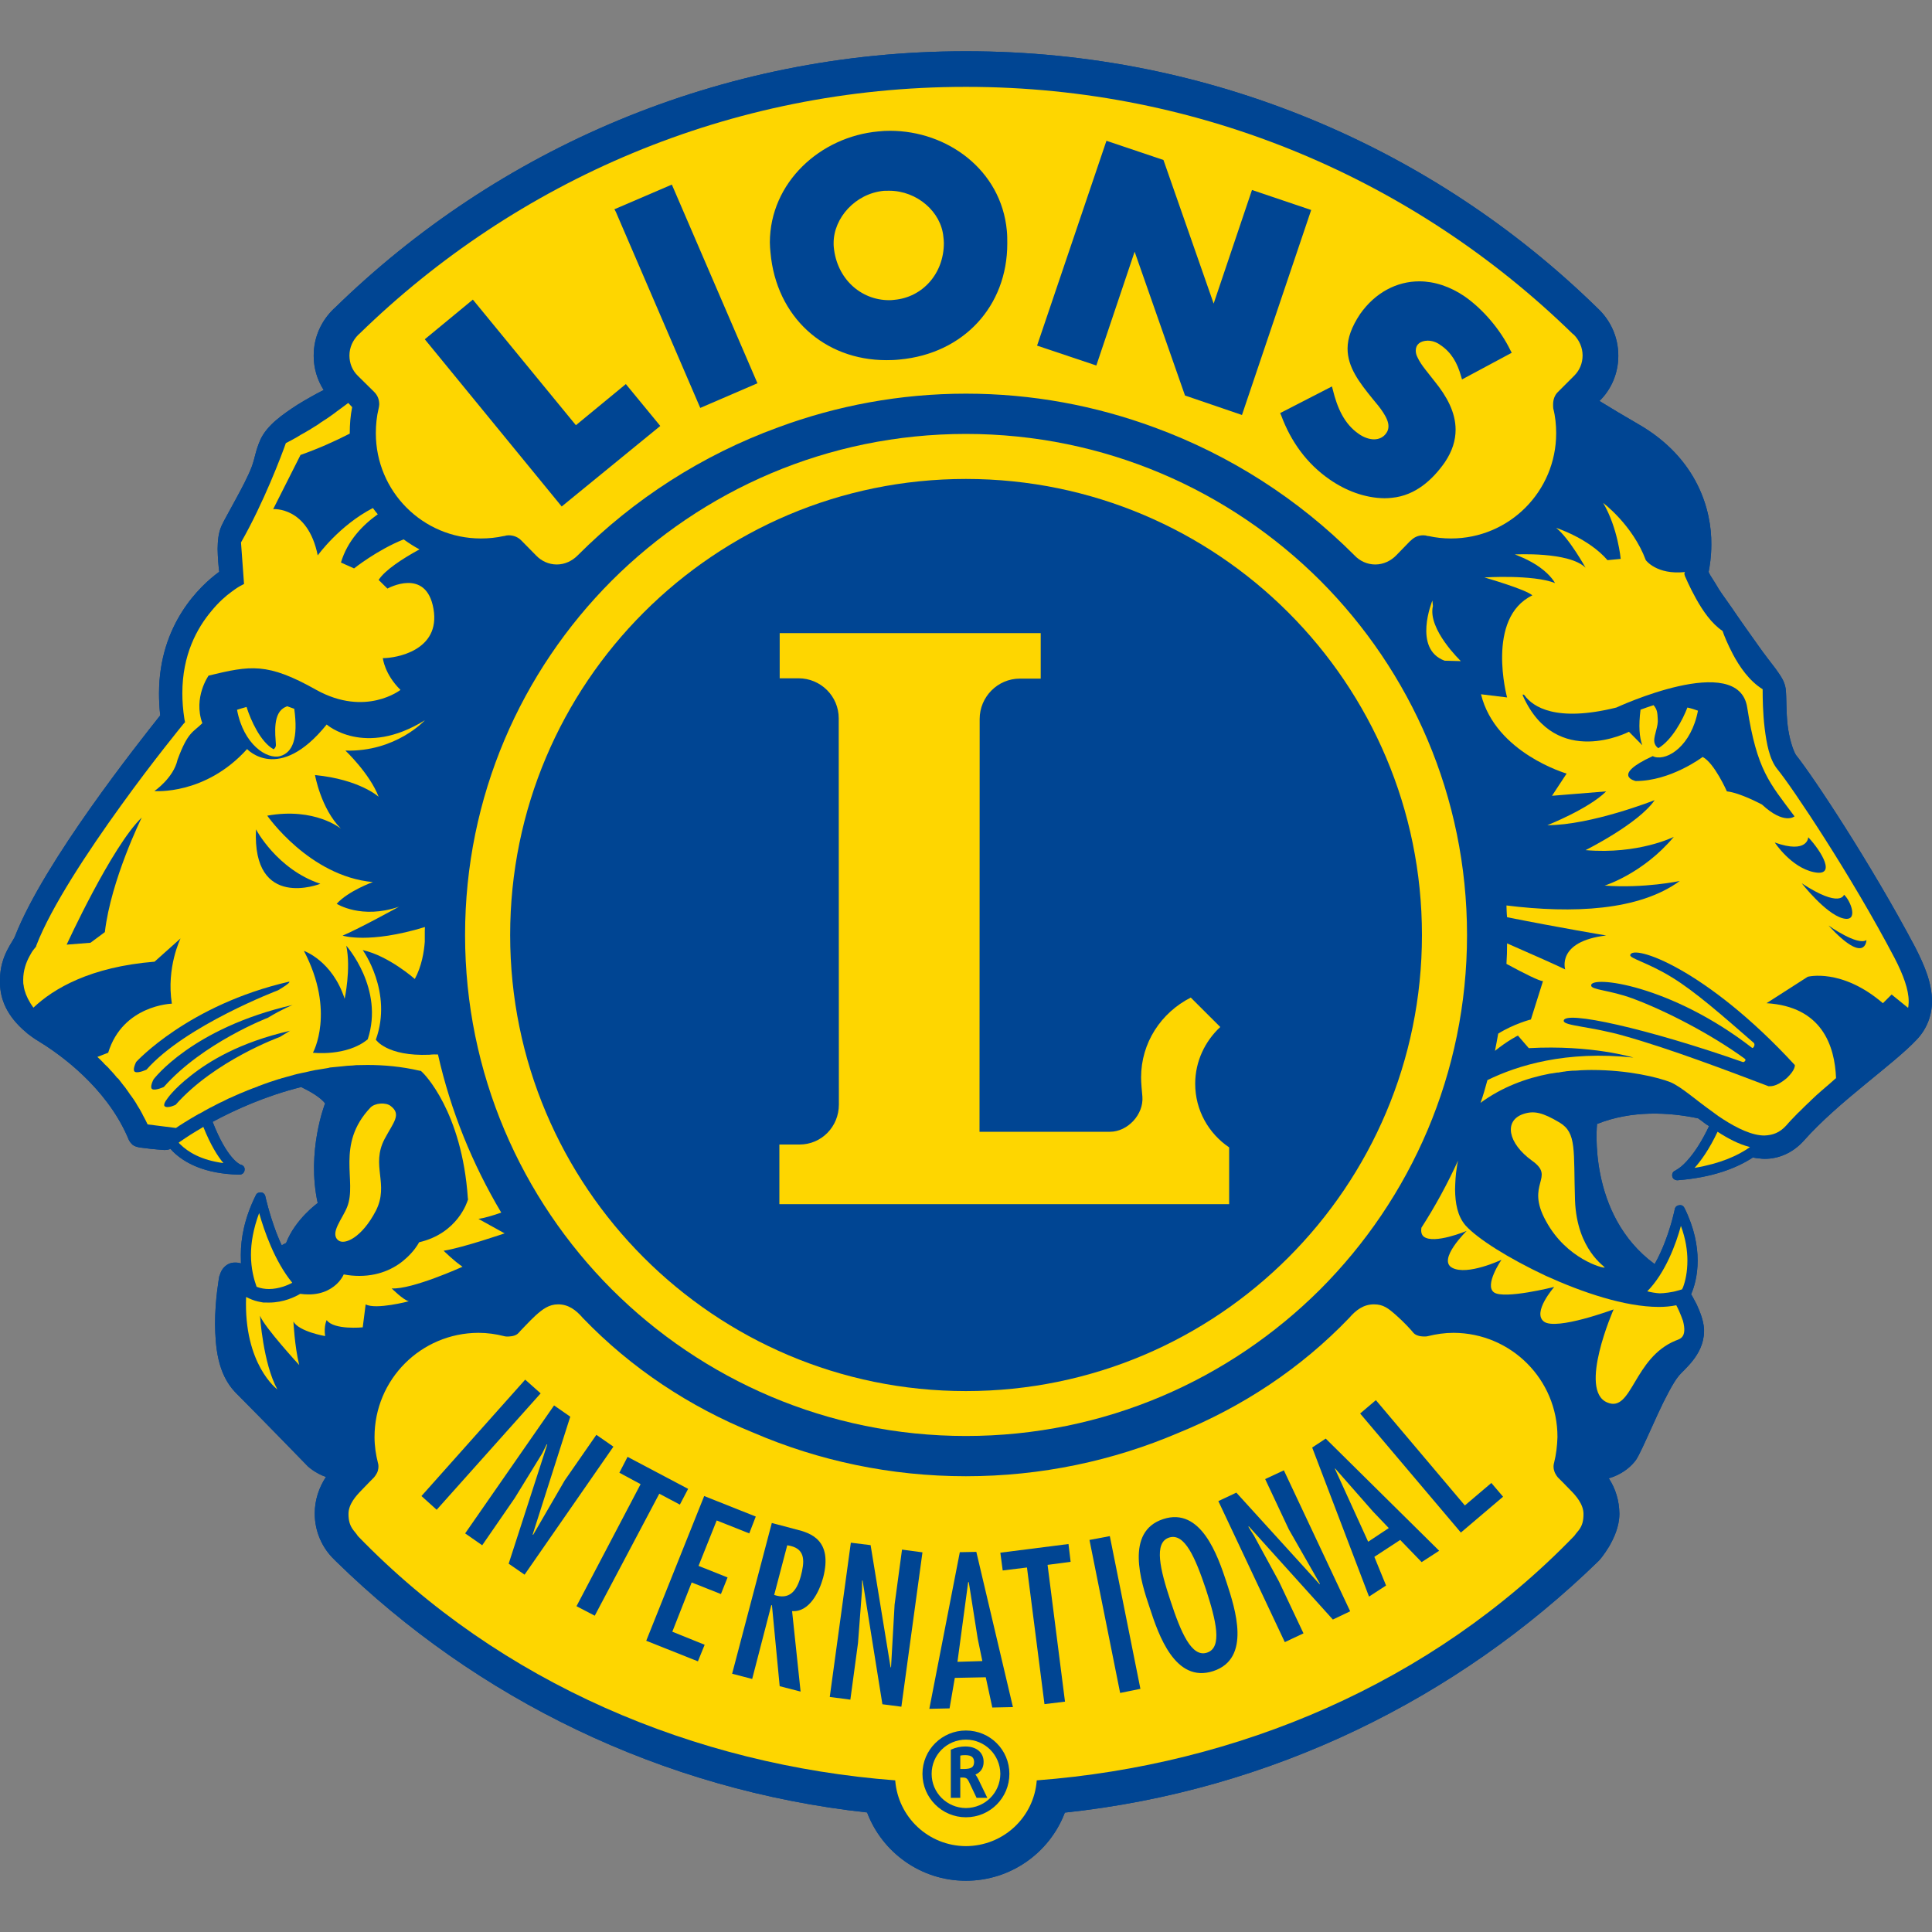 <?xml version="1.0" encoding="utf-8"?>
<!-- Generator: Adobe Illustrator 19.0.0, SVG Export Plug-In . SVG Version: 6.00 Build 0)  -->
<svg version="1.1" id="图层_1" xmlns="http://www.w3.org/2000/svg" xmlns:xlink="http://www.w3.org/1999/xlink" x="0px" y="0px"
	 width="500px" height="500px" viewBox="0 0 500 500" enable-background="new 0 0 500 500" xml:space="preserve">
<rect x="0" y="0" width="500" height="500" fill="#808080" stroke="none"/>
<g>
	<path id="XMLID_62_" fill="#FFFFFF" d="M498.715,259.03c0-4-1.515-7.939-3.67-12.235l-0.498-1.148l-0.077,0.072l0.077-0.072
		l-0.624-1.089c-11.251-21.18-25.947-43.215-30.163-48.429v-0.083l-0.081-0.038c-0.876-1.555-1.874-4.636-2.249-8.052
		c-0.421-3.722-0.324-7.448-0.541-9.444c-0.204-1.742-1.079-2.921-2.378-4.759c-1.285-1.705-2.805-3.66-4.496-5.949
		c-2.374-3.308-4.916-6.91-6.873-9.757c-0.999-1.443-1.914-2.75-2.579-3.716c-0.634-1.039-1.031-1.485-1.174-1.793
		c-0.918-1.641-1.743-2.754-2.204-3.643c-0.038-0.107-0.038-0.23-0.113-0.349l-0.179-0.371l0.079-0.365
		c0.297-1.441,0.673-3.807,0.673-6.784c0-0.083,0-0.091,0-0.2c0-0.024,0-0.119,0-0.21c0-8.241-3.289-21.246-18.413-29.836
		c-3.671-2.105-6.995-4.1-9.909-5.941l-1.376-0.858l1.115-1.109c2.835-2.728,4.539-6.663,4.539-10.668c0-0.047,0,0,0-0.175v-0.033
		c0-4.308-1.824-8.296-4.7-11.046l-0.578-0.523c-41.704-40.685-99.018-65.945-162.187-65.945h0.043c-0.057,0-0.057,0-0.203,0l0,0
		c0,0-0.082,0-0.121,0c-63.159,0-120.51,25.259-162.417,66.176l-0.164,0.129c-3.051,2.903-4.848,6.861-4.848,11.19v0.053v0.261
		c0.017,2.865,0.907,5.597,2.394,7.985l0.74,1.15l-1.239,0.639c-1.859,0.909-4.256,2.206-6.63,3.702
		c-3.935,2.514-7.646,5.186-9.208,8.492c-1.241,2.893-1.162,4.246-2.203,6.983c-0.933,2.456-2.675,5.793-4.189,8.678
		c-1.665,2.959-3.102,5.46-3.637,6.683c-0.719,1.605-0.881,3.461-0.881,5.442c0,2.159,0.243,4.326,0.442,5.767l0.143,0.728
		l-0.667,0.439c-4.77,3.465-15.037,13.03-15.079,30.402c0,1.824,0.062,3.663,0.324,5.612l0.066,0.53l-0.328,0.432
		c-5.608,6.99-29.883,37.674-37.331,56.64c-0.438,1.135-1.341,2.152-2.258,3.965c-0.877,1.755-1.634,4.031-1.675,6.974v0.194
		c0,0.039,0,0.185,0,0.306c0.041,3.622,1.195,7.351,5.371,11.272l1.415,1.308l0.284,0.195c0.24,0.157,0.353,0.253,0.721,0.5
		c0.355,0.268,0.955,0.691,1.911,1.257c5.555,3.459,17.379,11.917,23.134,24.966l0.018,0.05v0.021
		c0.065,0.103,0.101,0.301,0.179,0.465c0.304,0.565,0.283,0.636,0.877,1.225c0.466,0.343,0.208,0.199,0.603,0.325
		c0.524,0.115,0.899,0.148,1.699,0.263c1.879,0.242,4.572,0.427,5.173,0.485h0.358c0.284-0.037,0.481-0.126,0.743-0.198l0.778-0.338
		l0.601,0.699c0.193,0.193,0.354,0.413,0.578,0.571c2.676,2.709,7.611,5.439,16.278,5.651h0.102c0.017,0,0.061-0.016,0.061-0.052
		v-0.018c0,0-0.044-0.069-0.061-0.069l-1.418-0.752c-1.539-1.231-4.06-4.072-6.795-11.054l-0.395-1.031l0.998-0.493
		c5.613-3.037,13.782-6.828,23.271-9.184l0.379-0.052l0.458,0.194c2.617,1.26,5.078,2.697,6.574,4.511l0.458,0.577l-0.275,0.667
		c0,0-0.641,1.7-1.344,4.607c-0.697,2.928-1.379,6.988-1.379,11.581c0,2.812,0.269,5.835,0.922,8.924l0.2,0.756l-0.702,0.49
		c0,0-0.276,0.26-0.878,0.684c-0.54,0.487-1.317,1.171-2.178,2.032c-1.697,1.717-3.691,4.203-4.776,7.033l-0.119,0.382l-0.461,0.253
		c-0.315,0.211-0.714,0.425-1.072,0.664l-1.161,0.663l-0.562-1.294c-0.54-1.076-0.977-2.122-1.374-3.229
		c-1.622-4.178-2.52-7.803-2.797-9.144v-0.047l-0.162-0.501c0,0,0-0.017-0.038-0.017c0,0-0.083,0-0.123,0
		c-2.834,5.774-3.711,10.816-3.711,14.89v0.021c0,0.749,0.019,1.471,0.08,2.132l0.176,2.053l-1.897-0.785
		c-0.256-0.098-0.585-0.136-0.94-0.136H60.95c-0.173,0-0.375,0.017-0.591,0.038c-0.947,0.167-1.664,0.931-1.935,1.472
		c-0.347,0.588-0.407,0.896-0.466,1.039v0.064v0.025c0,0.048,0,0.06,0,0.06c0,0.05,0,0.091-0.037,0.176
		c0,0.211-0.022,0.432-0.103,0.757c-0.142,0.604-0.243,1.543-0.381,2.594c-0.282,2.196-0.496,5.193-0.496,8.408
		c0.033,5.773,0.592,12.367,4.892,16.825c6.492,6.508,17.861,18.263,18.613,19.039l0.123,0.092c0.162,0.162,1.662,1.538,4.219,2.51
		l1.492,0.537l-0.916,1.349c-1.636,2.433-2.595,5.52-2.595,8.629c0,0.046,0,0,0,0h-0.059l0.059,0.142
		c0,4.27,1.779,8.281,4.612,10.984l0.559,0.543c35.952,35.156,83.6,58.727,136.612,64.56l0.762,0.039l0.277,0.715
		c3.693,9.89,13.225,16.902,24.389,16.902c11.163,0,20.696-7.012,24.406-16.81l0.304-0.75l0.72-0.057
		c53.262-5.697,101.125-29.337,137.376-64.762l0.118-0.079c0.04-0.056,1.241-1.407,2.416-3.462c1.244-2.088,2.5-4.79,2.5-7.696
		c0-0.094,0-0.094,0-0.126c-0.039-3.047-0.875-5.997-2.539-8.508l-0.879-1.378l1.62-0.508c2.957-0.873,4.995-2.449,6.053-3.858
		c0.407-0.463,0.579-0.862,0.959-1.541c1.197-2.244,2.996-6.461,4.909-10.595c1.902-4.151,3.96-8.233,5.335-9.832
		c1.699-2.112,6.345-5.435,6.455-10.911c0-0.226,0-0.432,0-0.566c-0.14-2.184-1.044-4.234-1.795-5.955
		c-0.421-0.858-0.802-1.569-1.124-2.095c-0.115-0.165-0.136-0.33-0.254-0.374l-0.285-0.535l0.242-0.628
		c0.715-1.694,1.613-4.534,1.613-8.251v-0.015c0-3.594-0.854-8.024-3.314-13.032c0-0.033-0.072-0.033-0.094-0.033c0,0,0,0,0,0.033
		c-0.039,0-0.039,0.04-0.039,0.04c0,0.064,0,0.102,0,0.134c-0.081,0.146-0.081,0.292-0.161,0.513
		c-0.084,0.444-0.247,1.107-0.498,1.845c-0.381,1.553-1.04,3.698-1.881,5.98c-0.744,1.991-1.739,4.071-2.8,6.031l-0.696,1.202
		l-1.122-0.823c-13.997-10.23-15.578-26.779-15.578-33.897c0-2.091,0.202-3.463,0.202-3.463l0.036-0.748l0.717-0.308
		c5.079-1.992,10.292-2.772,15.205-2.772c4.157,0,8.085,0.551,11.625,1.284l0.281,0.033l0.22,0.181
		c0.659,0.457,1.237,0.88,1.802,1.361c0.315,0.163,0.61,0.417,0.971,0.633l0.842,0.585l-0.46,0.928
		c-1.809,3.91-3.575,6.632-5.114,8.484c-1.22,1.489-2.3,2.407-3.036,2.941c-0.423,0.309-0.717,0.488-0.923,0.595
		c-0.075,0.054-0.175,0.083-0.217,0.1l-0.118,0.083c0,0,0,0.036,0,0.051h-0.119h0.119c0,0,0,0.031,0.118,0.031
		c8.925-0.743,14.879-3.089,18.878-5.72l0.459-0.292l0.498,0.126c0.54,0.165,1.038,0.233,1.624,0.233
		c0.373,0.021,0.708,0.021,1.074,0.021c0.061,0,0.061,0,0.137,0c3.28,0,6.572-1.303,9.113-4.202
		c9.167-10.301,23.37-19.885,29.323-26.23c2.051-2.263,3.254-4.962,3.509-7.794h-0.041L498.715,259.03L498.715,259.03z"/>
	<path id="XMLID_61_" fill="#004593" d="M500,259.105c-0.041-4.761-1.92-9.206-4.376-14.012h-0.039h0.039
		c-11.447-21.608-26.489-44.323-30.863-49.737c-0.757-1.294-1.72-4.268-2.118-7.599c-0.419-3.535-0.258-7.224-0.503-9.446
		c-0.294-2.099-1.373-3.47-2.631-5.263c-1.322-1.743-2.877-3.704-4.456-5.958c-2.376-3.336-4.916-6.904-6.871-9.803
		c-2.039-2.826-3.62-5.153-3.681-5.374c-0.97-1.659-1.895-2.955-2.151-3.519c0-0.122-0.079-0.227-0.163-0.343
		c0.284-1.488,0.701-3.957,0.701-7.023c0-0.091,0-0.163,0-0.2c0.084-8.562-3.414-22.237-19.034-31.141
		c-3.661-2.116-6.911-4.062-9.914-5.913c3.08-2.98,4.875-7.234,4.875-11.613c0-0.062,0-0.062,0-0.062v-0.099
		c0-4.668-1.958-8.938-5.077-11.964l-0.512-0.493c-41.928-40.948-99.558-66.277-163.088-66.277c-0.014,0-0.08,0-0.16,0
		c0,0-0.082,0-0.121,0c-63.522,0-121.157,25.328-163.256,66.467l-0.162,0.132c-3.293,3.141-5.25,7.41-5.25,12.114
		c0,0.02,0,0.02,0,0.053c0,0,0,0.065,0,0.098c0,3.161,0.917,6.199,2.58,8.8c-1.907,0.968-4.335,2.304-6.778,3.813
		c-3.876,2.527-7.846,5.273-9.586,9.019c-1.356,3.096-1.336,4.541-2.256,7.041c-0.899,2.387-2.619,5.631-4.2,8.528
		c-1.559,2.928-3.029,5.429-3.631,6.797c-0.821,1.855-0.959,3.892-0.995,5.917c0.036,2.256,0.231,4.518,0.413,5.937
		c-4.911,3.579-15.536,13.487-15.578,31.398c0,1.837,0.081,3.799,0.316,5.758c-5.588,7.067-29.91,37.647-37.553,57.072
		c-0.419,1.386-3.914,5.016-3.914,11.324v0.127c-0.121,4.011,1.164,8.337,5.733,12.606l1.497,1.309l0.343,0.243
		c0.137,0.073,0.699,0.624,2.672,1.818c5.494,3.359,17.101,11.763,22.692,24.43c0.045,0.083,0.105,0.303,0.241,0.58
		c0.183,0.392,0.344,0.877,1.137,1.628c0.661,0.447,0.798,0.392,1.005,0.488c0.646,0.211,1.177,0.264,1.914,0.336
		c2.161,0.316,5.354,0.527,5.354,0.527l0.459-0.037c0.38-0.013,0.758-0.117,1.061-0.278c0.218,0.265,0.459,0.475,0.642,0.701
		c2.971,2.927,8.23,5.808,17.173,5.981h0.102c0.661,0,1.24-0.533,1.266-1.183c0.146-0.705-0.388-1.31-1.064-1.415
		c-0.38-0.164-3.576-1.74-7.205-11.062c5.545-2.996,13.617-6.695,22.921-9.01c2.578,1.259,4.953,2.671,6.193,4.225
		c0,0-4.871,12.367-1.914,25.797c0,0-5.833,4.179-8.187,10.348c-0.408,0.164-0.764,0.378-1.125,0.588
		c-0.52-1.053-0.937-2.135-1.356-3.16c-1.956-5.181-2.877-9.482-2.877-9.482c-0.101-0.549-0.536-0.99-1.079-1.05
		c-0.581-0.055-1.16,0.179-1.381,0.707c-2.953,5.922-3.891,11.176-3.891,15.444c0,0.791,0.014,1.568,0.034,2.243
		c-0.4-0.141-0.899-0.23-1.419-0.23c-0.256,0-0.521,0-0.834,0.055c-1.457,0.246-2.378,1.332-2.797,2.1
		c-0.378,0.735-0.456,1.292-0.582,1.439v0.063c0,0.077-1.075,5.73-1.075,12.228c0.079,5.814,0.599,12.841,5.25,17.705
		c6.695,6.711,18.699,19.076,18.699,19.076l0.121,0.119c0.197,0.16,1.875,1.728,4.63,2.695c-1.797,2.718-2.896,5.974-2.896,9.386
		c0,0,0,0,0,0.142c0,4.589,1.939,8.907,5.096,11.899l0.499,0.5c36.158,35.369,84.079,59.07,137.346,64.906
		c3.916,10.322,13.886,17.667,25.572,17.667c11.662,0,21.695-7.3,25.611-17.633c53.499-5.705,101.579-29.503,138.135-65.131
		l0.098-0.099c0.118-0.079,1.32-1.502,2.618-3.636c1.255-2.198,2.619-5.077,2.661-8.346c0-0.094,0-0.126,0-0.174
		c-0.041-3.272-0.961-6.422-2.742-9.124c3.229-0.949,5.415-2.747,6.674-4.289c0.497-0.575,0.74-1.093,1.12-1.794
		c1.199-2.289,2.995-6.479,4.911-10.605c1.875-4.093,4.039-8.166,5.251-9.637c1.245-1.726,6.578-5.424,6.696-11.634
		c0-0.248,0-0.492,0-0.655c-0.162-2.423-1.117-4.623-1.918-6.411c-0.458-0.913-0.903-1.628-1.156-2.174
		c-0.124-0.191-0.242-0.286-0.268-0.45c0.766-1.762,1.685-4.757,1.685-8.715c0-3.767-0.841-8.414-3.416-13.614
		c-0.261-0.504-0.757-0.833-1.337-0.696c-0.621,0.045-1.04,0.436-1.161,0.984c0,0.049-0.759,3.837-2.501,8.395
		c-0.712,1.897-1.633,3.926-2.714,5.852c-17.498-12.835-14.902-36.269-14.902-36.269c9.032-3.585,18.578-3.043,26.151-1.458
		c0.635,0.442,1.259,0.913,1.834,1.357c0.338,0.214,0.624,0.465,1,0.663c-1.796,3.801-3.579,6.475-4.953,8.117
		c-1.178,1.446-2.174,2.336-2.879,2.807c-0.335,0.248-0.616,0.387-0.702,0.447c-0.132,0.088-0.176,0.088-0.176,0.131
		c-0.659,0.21-0.951,0.88-0.806,1.519c0.105,0.568,0.648,0.986,1.306,0.986c0,0,0.042,0,0.086,0
		c9.084-0.72,15.292-3.156,19.494-5.912c0.593,0.171,1.133,0.234,1.755,0.273c0.377,0.06,0.778,0.094,1.199,0.094
		c0.061,0,0.098,0,0.137,0c3.576,0,7.261-1.553,10.07-4.704c9.007-10.155,23.168-19.676,29.247-26.191
		c2.63-2.771,3.915-6.3,3.915-9.845V259.105L500,259.105z"/>
	<path id="XMLID_60_" fill="#FED600" d="M498.715,259.03c0-4-1.515-7.939-3.67-12.235l-0.498-1.148l-0.077,0.072l0.077-0.072
		l-0.624-1.089c-11.251-21.18-25.947-43.215-30.163-48.429v-0.083l-0.081-0.038c-0.876-1.555-1.874-4.636-2.249-8.052
		c-0.421-3.722-0.324-7.448-0.541-9.444c-0.204-1.742-1.079-2.921-2.378-4.759c-1.285-1.705-2.805-3.66-4.496-5.949
		c-2.374-3.308-4.916-6.91-6.873-9.757c-0.999-1.443-1.914-2.75-2.579-3.716c-0.634-1.039-1.031-1.485-1.174-1.793
		c-0.918-1.641-1.743-2.754-2.204-3.643c-0.038-0.107-0.038-0.23-0.113-0.349l-0.179-0.371l0.079-0.365
		c0.297-1.441,0.673-3.807,0.673-6.784c0-0.083,0-0.091,0-0.2c0-0.024,0-0.119,0-0.21c0-8.241-3.289-21.246-18.413-29.836
		c-3.671-2.105-6.995-4.1-9.909-5.941l-1.376-0.858l1.115-1.109c2.835-2.728,4.539-6.663,4.539-10.668c0-0.047,0,0,0-0.175v-0.033
		c0-4.308-1.824-8.296-4.7-11.046l-0.578-0.523c-41.704-40.685-99.018-65.945-162.187-65.945h0.043c-0.057,0-0.057,0-0.203,0l0,0
		c0,0-0.082,0-0.121,0c-63.159,0-120.51,25.259-162.417,66.176l-0.164,0.129c-3.051,2.903-4.848,6.861-4.848,11.19v0.053v0.261
		c0.017,2.865,0.907,5.597,2.394,7.985l0.74,1.15l-1.239,0.639c-1.859,0.909-4.256,2.206-6.63,3.702
		c-3.935,2.514-7.646,5.186-9.208,8.492c-1.241,2.893-1.162,4.246-2.203,6.983c-0.933,2.456-2.675,5.793-4.189,8.678
		c-1.665,2.959-3.102,5.46-3.637,6.683c-0.719,1.605-0.881,3.461-0.881,5.442c0,2.159,0.243,4.326,0.442,5.767l0.143,0.728
		l-0.667,0.439c-4.77,3.465-15.037,13.03-15.079,30.402c0,1.824,0.062,3.663,0.324,5.612l0.066,0.53l-0.328,0.432
		c-5.608,6.99-29.883,37.674-37.331,56.64c-0.438,1.135-1.341,2.152-2.258,3.965c-0.877,1.755-1.634,4.031-1.675,6.974v0.194
		c0,0.039,0,0.185,0,0.306c0.041,3.622,1.195,7.351,5.371,11.272l1.415,1.308l0.284,0.195c0.24,0.157,0.353,0.253,0.721,0.5
		c0.355,0.268,0.955,0.691,1.911,1.257c5.555,3.459,17.379,11.917,23.134,24.966l0.018,0.05v0.021
		c0.065,0.103,0.101,0.301,0.179,0.465c0.304,0.565,0.283,0.636,0.877,1.225c0.466,0.343,0.208,0.199,0.603,0.325
		c0.524,0.115,0.899,0.148,1.699,0.263c1.879,0.242,4.572,0.427,5.173,0.485h0.358c0.284-0.037,0.481-0.126,0.743-0.198l0.778-0.338
		l0.601,0.699c0.193,0.193,0.354,0.413,0.578,0.571c2.676,2.709,7.611,5.439,16.278,5.651h0.102c0.017,0,0.061-0.016,0.061-0.052
		v-0.018c0,0-0.044-0.069-0.061-0.069l-1.418-0.752c-1.539-1.231-4.06-4.072-6.795-11.054l-0.395-1.031l0.998-0.493
		c5.613-3.037,13.782-6.828,23.271-9.184l0.379-0.052l0.458,0.194c2.617,1.26,5.078,2.697,6.574,4.511l0.458,0.577l-0.275,0.667
		c0,0-0.641,1.7-1.344,4.607c-0.697,2.928-1.379,6.988-1.379,11.581c0,2.812,0.269,5.835,0.922,8.924l0.2,0.756l-0.702,0.49
		c0,0-0.276,0.26-0.878,0.684c-0.54,0.487-1.317,1.171-2.178,2.032c-1.697,1.717-3.691,4.203-4.776,7.033l-0.119,0.382l-0.461,0.253
		c-0.315,0.211-0.714,0.425-1.072,0.664l-1.161,0.663l-0.562-1.294c-0.54-1.076-0.977-2.122-1.374-3.229
		c-1.622-4.178-2.52-7.803-2.797-9.144v-0.047l-0.162-0.501c0,0,0-0.017-0.038-0.017c0,0-0.083,0-0.123,0
		c-2.834,5.774-3.711,10.816-3.711,14.89v0.021c0,0.749,0.019,1.471,0.08,2.132l0.176,2.053l-1.897-0.785
		c-0.256-0.098-0.585-0.136-0.94-0.136H60.95c-0.173,0-0.375,0.017-0.591,0.038c-0.947,0.167-1.664,0.931-1.935,1.472
		c-0.347,0.588-0.407,0.896-0.466,1.039v0.064v0.025c0,0.048,0,0.06,0,0.06c0,0.05,0,0.091-0.037,0.176
		c0,0.211-0.022,0.432-0.103,0.757c-0.142,0.604-0.243,1.543-0.381,2.594c-0.282,2.196-0.496,5.193-0.496,8.408
		c0.033,5.773,0.592,12.367,4.892,16.825c6.492,6.508,17.861,18.263,18.613,19.039l0.123,0.092c0.162,0.162,1.662,1.538,4.219,2.51
		l1.492,0.537l-0.916,1.349c-1.636,2.433-2.595,5.52-2.595,8.629c0,0.046,0,0,0,0h-0.059l0.059,0.142
		c0,4.27,1.779,8.281,4.612,10.984l0.559,0.543c35.952,35.156,83.6,58.727,136.612,64.56l0.762,0.039l0.277,0.715
		c3.693,9.89,13.225,16.902,24.389,16.902c11.163,0,20.696-7.012,24.406-16.81l0.304-0.75l0.72-0.057
		c53.262-5.697,101.125-29.337,137.376-64.762l0.118-0.079c0.04-0.056,1.241-1.407,2.416-3.462c1.244-2.088,2.5-4.79,2.5-7.696
		c0-0.094,0-0.094,0-0.126c-0.039-3.047-0.875-5.997-2.539-8.508l-0.879-1.378l1.62-0.508c2.957-0.873,4.995-2.449,6.053-3.858
		c0.407-0.463,0.579-0.862,0.959-1.541c1.197-2.244,2.996-6.461,4.909-10.595c1.902-4.151,3.96-8.233,5.335-9.832
		c1.699-2.112,6.345-5.435,6.455-10.911c0-0.226,0-0.432,0-0.566c-0.14-2.184-1.044-4.234-1.795-5.955
		c-0.421-0.858-0.802-1.569-1.124-2.095c-0.115-0.165-0.136-0.33-0.254-0.374l-0.285-0.535l0.242-0.628
		c0.715-1.694,1.613-4.534,1.613-8.251v-0.015c0-3.594-0.854-8.024-3.314-13.032c0-0.033-0.072-0.033-0.094-0.033c0,0,0,0,0,0.033
		c-0.039,0-0.039,0.04-0.039,0.04c0,0.064,0,0.102,0,0.134c-0.081,0.146-0.081,0.292-0.161,0.513
		c-0.084,0.444-0.247,1.107-0.498,1.845c-0.381,1.553-1.04,3.698-1.881,5.98c-0.744,1.991-1.739,4.071-2.8,6.031l-0.696,1.202
		l-1.122-0.823c-13.997-10.23-15.578-26.779-15.578-33.897c0-2.091,0.202-3.463,0.202-3.463l0.036-0.748l0.717-0.308
		c5.079-1.992,10.292-2.772,15.205-2.772c4.157,0,8.085,0.551,11.625,1.284l0.281,0.033l0.22,0.181
		c0.659,0.457,1.237,0.88,1.802,1.361c0.315,0.163,0.61,0.417,0.971,0.633l0.842,0.585l-0.46,0.928
		c-1.809,3.91-3.575,6.632-5.114,8.484c-1.22,1.489-2.3,2.407-3.036,2.941c-0.423,0.309-0.717,0.488-0.923,0.595
		c-0.075,0.054-0.175,0.083-0.217,0.1l-0.118,0.083c0,0,0,0.036,0,0.051h-0.119h0.119c0,0,0,0.031,0.118,0.031
		c8.925-0.743,14.879-3.089,18.878-5.72l0.459-0.292l0.498,0.126c0.54,0.165,1.038,0.233,1.624,0.233
		c0.373,0.021,0.708,0.021,1.074,0.021c0.061,0,0.061,0,0.137,0c3.28,0,6.572-1.303,9.113-4.202
		c9.167-10.301,23.37-19.885,29.323-26.23c2.051-2.263,3.254-4.962,3.509-7.794h-0.041L498.715,259.03L498.715,259.03z"/>
	<path id="XMLID_59_" fill="#004593" d="M77.194,251.725c-0.238-1.387-21.453,4.293-38.759,18.359c0,0-3.903,3.035-3.647,4.365
		c0.496,2.64,3.647,0.954,4.414,0.164C52.703,261.323,77.493,253.112,77.194,251.725L77.194,251.725z"/>
	<path id="XMLID_58_" fill="#004593" d="M27.835,221.357c-1.92,3.209-3.595,5.985-5.212,9.122c-1.84,3.354-4.618,8.747-5.834,11.253
		c3.171,0.623,6.752-0.024,10.444-2.709c0.458-10.532,10.551-32.475,10.551-32.475C34.827,210.173,30.573,217.024,27.835,221.357
		L27.835,221.357z"/>
	<path id="XMLID_57_" fill="#004593" d="M45.352,280.284c0,0-3.154,2.626-2.977,3.71c0.362,2.25,2.86,0.774,3.556,0.075
		c10.931-11.385,30.718-18.594,30.524-19.738C76.237,263.178,59.34,268.181,45.352,280.284L45.352,280.284z"/>
	<path id="XMLID_56_" fill="#004593" d="M500,259.105c-0.041-4.761-1.92-9.206-4.376-14.012h-0.039h0.039
		c-11.447-21.608-26.489-44.323-30.863-49.737c-0.757-1.294-1.72-4.268-2.118-7.599c-0.419-3.535-0.258-7.224-0.503-9.446
		c-0.294-2.099-1.373-3.47-2.631-5.263c-1.322-1.743-2.877-3.704-4.456-5.958c-2.376-3.336-4.916-6.904-6.871-9.803
		c-2.039-2.826-3.62-5.153-3.681-5.374c-0.97-1.659-1.895-2.955-2.151-3.519c0-0.122-0.079-0.227-0.163-0.343
		c0.284-1.488,0.701-3.957,0.701-7.023c0-0.091,0-0.163,0-0.2c0.084-8.562-3.414-22.237-19.034-31.141
		c-3.661-2.116-6.911-4.062-9.914-5.913c3.08-2.98,4.875-7.234,4.875-11.613c0-0.062,0-0.062,0-0.062v-0.099
		c0-4.668-1.958-8.938-5.077-11.964l-0.512-0.493c-41.928-40.948-99.558-66.277-163.088-66.277c-0.014,0-0.08,0-0.16,0
		c0,0-0.082,0-0.121,0c-63.522,0-121.157,25.328-163.256,66.467l-0.162,0.132c-3.293,3.141-5.25,7.41-5.25,12.114
		c0,0.02,0,0.02,0,0.053c0,0,0,0.065,0,0.098c0,3.161,0.917,6.199,2.58,8.8c-1.907,0.968-4.335,2.304-6.778,3.813
		c-3.876,2.527-7.846,5.273-9.586,9.019c-1.356,3.096-1.336,4.541-2.256,7.041c-0.899,2.387-2.619,5.631-4.2,8.528
		c-1.559,2.928-3.029,5.429-3.631,6.797c-0.821,1.855-0.959,3.892-0.995,5.917c0.036,2.256,0.231,4.518,0.413,5.937
		c-4.911,3.579-15.536,13.487-15.578,31.398c0,1.837,0.081,3.799,0.316,5.758c-5.588,7.067-29.91,37.647-37.553,57.072
		c-0.419,1.386-3.914,5.016-3.914,11.324v0.127c-0.121,4.011,1.164,8.337,5.733,12.606l1.497,1.309l0.343,0.243
		c0.137,0.073,0.699,0.624,2.672,1.818c5.494,3.359,17.101,11.763,22.692,24.43c0.045,0.083,0.105,0.303,0.241,0.58
		c0.183,0.392,0.344,0.877,1.137,1.628c0.661,0.447,0.798,0.392,1.005,0.488c0.646,0.211,1.177,0.264,1.914,0.336
		c2.161,0.316,5.354,0.527,5.354,0.527l0.459-0.037c0.38-0.013,0.758-0.117,1.061-0.278c0.218,0.265,0.459,0.475,0.642,0.701
		c2.971,2.927,8.23,5.808,17.173,5.981h0.102c0.661,0,1.24-0.533,1.266-1.183c0.146-0.705-0.388-1.31-1.064-1.415
		c-0.38-0.164-3.576-1.74-7.205-11.062c5.545-2.996,13.617-6.695,22.921-9.01c2.578,1.259,4.953,2.671,6.193,4.225
		c0,0-4.871,12.367-1.914,25.797c0,0-5.833,4.179-8.187,10.348c-0.408,0.164-0.764,0.378-1.125,0.588
		c-0.52-1.053-0.937-2.135-1.356-3.16c-1.956-5.181-2.877-9.482-2.877-9.482c-0.101-0.549-0.536-0.99-1.079-1.05
		c-0.581-0.055-1.16,0.179-1.381,0.707c-2.953,5.922-3.891,11.176-3.891,15.444c0,0.791,0.014,1.568,0.034,2.243
		c-0.4-0.141-0.899-0.23-1.419-0.23c-0.256,0-0.521,0-0.834,0.055c-1.457,0.246-2.378,1.332-2.797,2.1
		c-0.378,0.735-0.456,1.292-0.582,1.439v0.063c0,0.077-1.075,5.73-1.075,12.228c0.079,5.814,0.599,12.841,5.25,17.705
		c6.695,6.711,18.699,19.076,18.699,19.076l0.121,0.119c0.197,0.16,1.875,1.728,4.63,2.695c-1.797,2.718-2.896,5.974-2.896,9.386
		c0,0,0,0,0,0.142c0,4.589,1.939,8.907,5.096,11.899l0.499,0.5c36.158,35.369,84.079,59.07,137.346,64.906
		c3.916,10.322,13.886,17.667,25.572,17.667c11.662,0,21.695-7.3,25.611-17.633c53.499-5.705,101.579-29.503,138.135-65.131
		l0.098-0.099c0.118-0.079,1.32-1.502,2.618-3.636c1.255-2.198,2.619-5.077,2.661-8.346c0-0.094,0-0.126,0-0.174
		c-0.041-3.272-0.961-6.422-2.742-9.124c3.229-0.949,5.415-2.747,6.674-4.289c0.497-0.575,0.74-1.093,1.12-1.794
		c1.199-2.289,2.995-6.479,4.911-10.605c1.875-4.093,4.039-8.166,5.251-9.637c1.245-1.726,6.578-5.424,6.696-11.634
		c0-0.248,0-0.492,0-0.655c-0.162-2.423-1.117-4.623-1.918-6.411c-0.458-0.913-0.903-1.628-1.156-2.174
		c-0.124-0.191-0.242-0.286-0.268-0.45c0.766-1.762,1.685-4.757,1.685-8.715c0-3.767-0.841-8.414-3.416-13.614
		c-0.261-0.504-0.757-0.833-1.337-0.696c-0.621,0.045-1.04,0.436-1.161,0.984c0,0.049-0.759,3.837-2.501,8.395
		c-0.712,1.897-1.633,3.926-2.714,5.852c-17.498-12.835-14.902-36.269-14.902-36.269c9.032-3.585,18.578-3.043,26.151-1.458
		c0.635,0.442,1.259,0.913,1.834,1.357c0.338,0.214,0.624,0.465,1,0.663c-1.796,3.801-3.579,6.475-4.953,8.117
		c-1.178,1.446-2.174,2.336-2.879,2.807c-0.335,0.248-0.616,0.387-0.702,0.447c-0.132,0.088-0.176,0.088-0.176,0.131
		c-0.659,0.21-0.951,0.88-0.806,1.519c0.105,0.568,0.648,0.986,1.306,0.986c0,0,0.042,0,0.086,0
		c9.084-0.72,15.292-3.156,19.494-5.912c0.593,0.171,1.133,0.234,1.755,0.273c0.377,0.06,0.778,0.094,1.199,0.094
		c0.061,0,0.098,0,0.137,0c3.576,0,7.261-1.553,10.07-4.704c9.007-10.155,23.168-19.676,29.247-26.191
		c2.63-2.771,3.915-6.3,3.915-9.845V259.105L500,259.105z"/>
	<path id="XMLID_55_" fill="#FED600" d="M92.696,86.666l0.359-0.321c40.525-39.507,95.797-63.862,156.803-63.862h0.28
		c60.995,0,116.326,24.356,156.815,63.862l0.401,0.321c1.34,1.386,2.22,3.254,2.22,5.333c0,2.046-0.803,3.897-2.22,5.282
		l-4.151,4.146c-0.88,0.855-1.261,2.018-1.261,3.245c0,0.341,0,0.729,0.041,1.041c0.535,2.061,0.752,4.245,0.752,6.41
		c0,15.049-12.162,27.234-27.205,27.234c-1.992,0-3.954-0.204-5.789-0.626h-0.119l-0.204-0.03c-0.333-0.111-0.668-0.168-1.093-0.168
		c-1.318,0-2.425,0.54-3.241,1.398l-0.084,0.03l-3.667,3.772c-1.378,1.413-3.294,2.355-5.416,2.355
		c-2.121,0-4.038-0.926-5.375-2.355c-14.497-14.528-32.114-25.913-51.818-33.129c-15.203-5.611-31.585-8.725-48.745-8.725
		c-17.059,0-33.435,3.103-48.613,8.725c-19.704,7.184-37.359,18.601-51.86,33.129c-1.42,1.429-3.296,2.355-5.416,2.355
		c-2.141,0-4.037-0.943-5.376-2.355l-3.711-3.772l-0.081-0.081c-0.817-0.838-1.957-1.346-3.279-1.346
		c-0.381,0-0.734,0.057-1.054,0.168l-0.224,0.03h-0.02c-1.877,0.422-3.875,0.626-5.892,0.626c-15.04,0-27.186-12.185-27.186-27.234
		c0-2.165,0.216-4.348,0.721-6.41c0.057-0.312,0.156-0.7,0.156-1.041c0-1.228-0.377-2.316-1.315-3.245l-4.2-4.146
		c-1.434-1.385-2.195-3.236-2.195-5.282C90.435,89.92,91.316,88.052,92.696,86.666L92.696,86.666z"/>
	<path id="XMLID_54_" fill="#004593" d="M374.957,155.939c0,0,0.296,11.941,8.746,16.668
		C380.584,172.521,369.378,174.304,374.957,155.939L374.957,155.939z"/>
	<path id="XMLID_53_" fill="#FED600" d="M379.666,241.983c0,35.803-14.54,68.21-37.989,91.702
		c-23.498,23.43-55.873,37.948-91.699,37.948c-35.776,0-68.171-14.518-91.645-37.948c-23.449-23.492-37.972-55.899-37.972-91.702
		c0-35.848,14.523-68.23,37.972-91.729c23.474-23.427,55.87-37.952,91.645-37.952c35.826,0,68.201,14.525,91.699,37.952
		C365.127,173.753,379.666,206.134,379.666,241.983L379.666,241.983z"/>
	<path id="XMLID_52_" fill="#FED600" d="M57.818,301.003c-5.792-0.764-9.168-2.877-11.203-4.88
		c-0.203-0.171-0.203-0.171-0.361-0.424l0.735-0.5c0,0,1.38-0.993,3.859-2.498c0.556-0.335,1.178-0.674,1.772-1.059
		C54.482,296.308,56.323,299.22,57.818,301.003L57.818,301.003z"/>
	<path id="XMLID_51_" fill="#FED600" d="M67.066,313.94c1.299,4.573,3.976,12.405,8.567,18.034
		c-1.116,0.628-3.516,1.625-6.028,1.625c-1.022,0-2.121-0.162-3.198-0.581c-0.645-1.793-1.46-4.654-1.46-8.276
		C64.948,321.693,65.528,318.079,67.066,313.94L67.066,313.94z"/>
	<path id="XMLID_50_" fill="#FED600" d="M84.546,341.637c0,0-0.777,1.517-0.403,4.139c0,0-6.708-1.13-8.205-3.751
		c0,0,0.299,6.337,1.497,11.244c0,0-8.989-9.76-10.152-12.762c0,0,0.802,12.344,4.495,19.073c0,0-8.748-6.402-8.088-23.927
		c1.042,0.536,2.04,0.937,3.016,1.157c0.482,0.117,0.901,0.18,1.42,0.281c0.053,0,0.116,0,0.199,0
		c0.415,0.015,0.842,0.015,1.282,0.015c3.832,0,6.811-1.502,8.087-2.26c0.758,0.095,1.438,0.148,2.119,0.148
		c3.875,0.034,6.467-1.64,7.927-3.307c0.54-0.643,0.961-1.292,1.219-1.871c1.44,0.287,2.777,0.385,4.079,0.385
		c5.65,0,9.728-2.343,12.228-4.712c1.674-1.54,2.71-3.063,3.209-3.994c10.008-2.321,12.463-10.553,12.544-10.784l0.121-0.316
		l-0.059-0.278c-1.52-22.586-11.504-32.386-11.764-32.596l-0.382-0.367l-0.459-0.078c-4.497-1.039-8.989-1.462-13.364-1.462
		c-1.019,0-2.017,0.013-3.013,0.049c-0.323,0.046-0.538,0.046-0.78,0.083c-1.001,0.044-1.997,0.098-3.001,0.246h-0.037
		c-0.961,0.098-1.999,0.175-2.915,0.283c-0.259,0.102-0.541,0.135-0.717,0.167c-0.997,0.147-1.878,0.29-2.877,0.471
		c-0.02,0-0.02,0-0.06,0c-0.979,0.177-1.853,0.407-2.778,0.61c-0.28,0.052-0.48,0.101-0.699,0.137
		c-0.936,0.201-1.835,0.389-2.703,0.676c-0.052,0-0.052,0-0.052,0c-0.926,0.238-1.816,0.503-2.658,0.736
		c-0.214,0.104-0.456,0.164-0.699,0.209c-0.798,0.263-1.615,0.541-2.447,0.795c-0.028,0-0.065,0.024-0.065,0.024
		c-0.867,0.307-1.703,0.597-2.419,0.884c-0.239,0.068-0.437,0.142-0.598,0.25c-0.826,0.268-1.62,0.61-2.339,0.883h-0.038
		c-0.768,0.325-1.519,0.664-2.282,0.951c-0.137,0.09-0.362,0.181-0.523,0.233c-0.714,0.323-1.373,0.622-1.997,0.897
		c-0.021,0-0.021,0-0.071,0c-0.682,0.374-1.383,0.691-2.022,1.013c-0.164,0.04-0.321,0.163-0.456,0.199
		c-0.602,0.333-1.201,0.587-1.745,0.91c-0.076,0.021-0.076,0.021-0.076,0.034c-0.618,0.304-1.141,0.563-1.658,0.877
		c-0.22,0.108-0.315,0.176-0.438,0.236c-0.501,0.312-0.919,0.533-1.378,0.766c-0.02,0-0.081,0.067-0.163,0.067
		c-2.87,1.639-4.952,2.979-5.87,3.621l-7.332-0.928c-0.379-0.779-0.757-1.571-1.201-2.337c-0.077-0.164-0.176-0.346-0.218-0.456
		c-0.419-0.778-0.824-1.506-1.294-2.204c-0.042-0.111-0.161-0.225-0.206-0.389c-0.458-0.715-0.894-1.409-1.376-2.042
		c-0.038-0.073-0.059-0.09-0.1-0.106c-0.478-0.679-0.942-1.4-1.441-2.059c-0.082-0.076-0.161-0.208-0.305-0.366
		c-0.448-0.601-0.993-1.279-1.49-1.92c-0.102-0.042-0.119-0.086-0.201-0.116c-0.523-0.636-1.019-1.248-1.583-1.843
		c0-0.033-0.058-0.065-0.113-0.078c-0.498-0.635-1.041-1.184-1.639-1.702l-0.205-0.246c-0.536-0.549-1.076-1.108-1.633-1.6
		l2.796-1.083c3.795-12.365,16.48-12.696,16.48-12.696c-1.479-9.389,2.251-16.883,2.251-16.883l-6.727,6.014
		c-16.62,1.346-26.125,6.951-31.351,11.899c-1.185-1.616-1.891-3.108-2.289-4.506c0-0.084-0.059-0.231-0.059-0.299
		c-0.04-0.207-0.133-0.385-0.133-0.583c0-0.178-0.041-0.361-0.081-0.528c0-0.125-0.063-0.269-0.063-0.388
		c-0.018-0.328-0.018-0.606-0.018-0.928c0-2.355,0.752-4.472,1.599-6.016c0.376-0.735,0.777-1.391,1.113-1.79
		c0.286-0.362,0.431-0.541,0.431-0.541l0.21-0.284l0.061-0.273c3.834-9.959,13.363-24.36,21.873-36.147
		c8.489-11.803,16.057-20.975,16.057-20.996l0.54-0.61l-0.16-0.772c-0.38-2.415-0.539-4.643-0.539-6.717
		c0-9.915,3.757-16.793,7.552-21.305c1.835-2.246,3.714-3.882,5.169-4.936c0.664-0.523,1.305-0.915,1.659-1.157
		c0.4-0.263,0.622-0.343,0.582-0.343l1.002-0.529l-0.785-10.75c5.873-10.261,10.549-22.687,11.612-25.706
		c1.039-0.526,2.017-1.054,2.915-1.572c0.299-0.171,0.615-0.372,0.878-0.543c0.64-0.312,1.251-0.721,1.837-1.05
		c0.377-0.169,0.66-0.396,0.958-0.574c0.5-0.333,1.082-0.66,1.582-0.978c0.277-0.191,0.617-0.399,0.834-0.596
		c0.502-0.296,0.959-0.642,1.481-0.954c0.261-0.178,0.478-0.326,0.74-0.51c0.479-0.348,0.942-0.687,1.396-0.99
		c0.178-0.134,0.34-0.258,0.48-0.379c1.153-0.816,2.157-1.611,3.043-2.244l1.014,1.085c-0.446,2.18-0.623,4.44-0.623,6.753
		c0,0,0,0.042,0,0.092c-3.914,2.013-8.146,3.896-12.742,5.521l-7.076,14.024c0,0,8.953-0.748,11.532,11.973
		c0,0,5.55-7.742,14.278-12.255c0.404,0.536,0.803,1.118,1.26,1.619c-3.874,2.757-7.829,6.782-9.534,12.485l3.399,1.52
		c0,0,5.912-4.741,12.827-7.514c1.33,0.953,2.677,1.829,4.097,2.588c-4.24,2.323-8.912,5.31-10.568,7.909l2.275,2.238
		c0,0,10.047-5.625,11.922,5.254c1.88,10.823-9.725,12.748-13.105,12.748c0,0,0.403,4.114,4.561,8.217c0,0-9.012,7.07-21.781,0
		c-12.696-7.158-17.056-6.311-27.878-3.701c0,0-4.034,5.656-1.62,12.319c-2.413,2.402-3.713,2.137-6.413,9.442
		c-1.038,4.742-5.993,8.121-5.993,8.121s13.164,1.144,23.989-10.874c0,0,8.21,9.01,20.599-6.35c0,0,9.723,8.63,25.425-1.106
		c0,0-7.51,8.238-20.576,7.856c0,0,6.295,5.952,8.594,11.952c0,0-4.878-4.48-16.463-5.622c0,0,1.498,8.621,6.708,13.884
		c0,0-6.708-5.596-19.068-3.373c0,0,10.865,15.676,27.33,17.185c0,0-6.356,2.284-9.356,5.619c0,0,6.375,4.105,16.122,0.754
		c0,0-10.151,5.606-14.588,7.484c0,0,6.714,2.227,21.297-2.22c-0.037,0.663-0.037,1.328-0.037,2.069c0,0.566,0,1.148,0,1.746
		c-0.205,2.609-0.763,6.239-2.58,9.628c0,0-6.752-5.985-13.481-7.476c0,0,7.852,10.851,3.395,23.182c0,0,2.795,4.349,13.845,3.903
		c0.858-0.103,1.613-0.103,2.236-0.067c3.294,14.65,8.947,28.426,16.375,40.921c-2.413,0.838-4.549,1.441-5.901,1.624l6.767,3.747
		c0,0-10.888,3.743-15.781,4.494c0,0,2.66,2.644,4.893,4.146c0,0-13.103,5.941-18.33,5.606c0,0,2.986,2.99,4.428,3.328
		c0,0-8.531,2.251-11.169,0.802l-0.757,5.943C93.873,343.509,86.402,344.269,84.546,341.637L84.546,341.637z"/>
	<path id="XMLID_49_" fill="#FED600" d="M95.852,286.657c1.175-1.248,4.035-1.407,5.252-0.43c2.872,2.186,0.722,4.223-1.558,8.517
		c-3.655,6.919,1.26,11.671-2.278,18.61c-3.617,6.936-8.074,8.91-9.689,7.668c-2.374-1.832,1.12-5.66,2.278-8.707
		C92.473,305.723,86.779,296.275,95.852,286.657L95.852,286.657z"/>
	<path id="XMLID_48_" fill="#FED600" d="M73.919,182.956c0,0,0.198-0.081,0.397-0.178c0.759,0.266,1.4,0.519,1.839,0.656
		c1.039,7.64-0.378,11.288-3.631,12.242c-3.379,0.941-9.495-2.928-11.178-11.983c0.767-0.258,1.603-0.492,2.458-0.736
		c1.101,3.465,3.601,9.045,6.996,10.954c0,0,0.682-0.405,0.598-1.253C71.238,189.999,70.503,184.391,73.919,182.956L73.919,182.956z
		"/>
	<path id="XMLID_47_" fill="#FED600" d="M408.57,396.033c-0.299,0.363-0.959,1.144-1.159,1.465
		c-36.914,38.218-87.274,59.306-139.1,63.258c-0.713,9.554-8.623,16.98-18.333,17.022c-9.668-0.043-17.561-7.468-18.298-17.022
		c-51.771-3.952-102.132-25.04-139.095-63.258c-0.149-0.322-0.851-1.102-1.109-1.465c-0.962-1.237-1.284-2.523-1.284-4.237
		c0-2.538,1.941-4.657,3.362-6.121c1.397-1.481,3.214-3.298,3.214-3.298s0.776-0.868,1.015-1.739
		c0.262-0.877,0.163-1.665,0.025-2.043c-0.541-2.13-0.878-4.375-0.878-6.685c-0.019-14.895,12.001-26.925,26.892-26.976
		c2.312,0,4.526,0.325,6.644,0.862c0.418,0.107,0.835,0.173,2.062,0c1.396-0.251,1.769-0.95,2.109-1.325
		c0.364-0.331,2.283-2.469,3.995-4.046c1.775-1.573,3.395-2.859,5.814-2.859c2.68,0,4.637,1.484,6.39,3.522
		c12.582,13.093,27.708,23.02,44.171,29.704c16.879,7.257,35.491,11.257,54.968,11.257c19.5,0,38.086-4.001,54.933-11.195
		c16.51-6.712,31.671-16.638,44.252-29.766c1.756-2.038,3.72-3.522,6.416-3.522c2.46,0,3.709,1.023,5.791,2.859
		c2.079,1.837,3.54,3.488,4.036,4.046c0.492,0.587,0.719,1.007,2.097,1.325c0.914,0.137,1.656,0.107,2.035,0
		c2.158-0.537,4.378-0.862,6.639-0.862c14.895,0.052,26.937,12.081,26.897,26.976c-0.072,2.309-0.34,4.554-0.88,6.685
		c-0.121,0.378-0.254,1.166,0.041,2.043c0.203,0.87,0.966,1.739,0.966,1.739s1.991,1.956,3.25,3.298
		c1.321,1.316,3.359,3.583,3.359,6.121C409.811,393.51,409.529,394.796,408.57,396.033L408.57,396.033z"/>
	<path id="XMLID_46_" fill="#FED600" d="M435.019,317.266c1.256,3.401,1.68,6.418,1.68,8.961c0,2.981-0.521,5.3-1.138,6.953
		c-0.086,0.124-0.163,0.323-0.245,0.504l-1.175,0.338c-1.321,0.418-3.574,0.689-4.614,0.689c-1.004-0.047-2.214-0.271-3.219-0.514
		C431.02,329.406,433.775,321.858,435.019,317.266L435.019,317.266z"/>
	<path id="XMLID_45_" fill="#FED600" d="M429.227,338.233c1.675,0,3.13-0.135,4.59-0.433c0.458,0.829,1.079,2.195,1.743,4.049
		c1.117,4.335-0.816,4.652-1.841,5.07c-10.988,4.44-11.325,18.763-17.74,16.05c-7.626-3.093,1.623-24.101,1.623-24.101
		s-14.868,5.537-18.036,3.157c-3.119-2.373,2.67-8.972,2.67-8.972s-12.921,3.263-15.578,1.425c-2.618-1.833,1.917-8.447,1.917-8.447
		s-8.828,4.171-12.745,2.073c-3.917-2.073,3.74-9.543,3.74-9.543s-8.452,3.542-11.113,1.47c-0.603-0.49-0.752-1.342-0.603-2.291
		c3.56-5.52,6.72-11.324,9.474-17.352c0,0.016,0,0.033,0,0.049c-0.161,0.566-0.218,1.133-0.301,1.669
		c-0.32,1.934-0.413,3.84-0.457,5.737c0.044,3.503,0.597,6.858,2.714,9.306c3.203,3.519,11.129,8.496,20.738,13.019
		C409.573,334.51,420.477,338.191,429.227,338.233L429.227,338.233z"/>
	<path id="XMLID_44_" fill="#FED600" d="M415.279,328.044c-0.299,0.255-9.879-2.188-15.196-12.056
		c-5.435-9.807,2.652-11.166-3.594-15.601c-6.252-4.507-7.376-10.361-2.242-12.089c2.699-0.893,4.913-0.443,9.368,2.213
		c4.495,2.691,3.577,7.136,3.996,20.145C408.11,323.611,415.522,327.81,415.279,328.044L415.279,328.044z"/>
	<path id="XMLID_43_" fill="#FED600" d="M438.557,302.25c1.678-1.863,3.794-4.802,5.945-9.35c2.679,1.732,5.473,3.222,8.389,3.965
		C449.844,299.028,445.304,301.115,438.557,302.25L438.557,302.25z"/>
	<path id="XMLID_42_" fill="#FED600" d="M493.923,259.988v0.008c0,0.28-0.038,0.596-0.117,0.833l-4.255-3.451l-2.255,2.249
		c-10.707-9.171-19.456-6.841-19.456-6.841l-10.666,6.841c14.415,0.873,17.675,11.101,17.996,19.444h-0.084
		c-1.036,0.929-2.074,1.86-3.196,2.788c-0.065,0.084-0.175,0.174-0.301,0.257c-0.998,0.84-1.954,1.743-2.913,2.653
		c-0.04,0.102-0.201,0.158-0.24,0.26c-0.999,0.888-1.876,1.81-2.838,2.75c-0.217,0.174-0.379,0.355-0.598,0.574
		c-0.901,0.941-1.856,1.902-2.695,2.89c-1.725,1.915-3.497,2.532-5.673,2.625c-3.078,0.017-6.947-1.789-10.703-4.215
		c-0.869-0.55-1.74-1.14-2.54-1.782c-4.497-3.166-8.207-6.584-11.071-7.797c-3.128-1.237-10.877-3.163-20.331-3.163
		c-0.581,0-1.189,0-1.798,0.032c-0.245,0-0.539,0-0.82,0.029c-0.338,0-0.598,0.044-0.961,0.067
		c-0.378,0.037-0.796,0.037-1.129,0.049c-0.249,0-0.459,0-0.666,0.032c-0.419,0.033-0.875,0.094-1.376,0.131
		c-0.161,0.067-0.281,0.067-0.424,0.067c-0.54,0.095-1.036,0.147-1.535,0.255c-0.076,0-0.203,0-0.296,0
		c-0.542,0.085-1.122,0.159-1.7,0.268c-0.041,0-0.084,0.018-0.163,0.018c-6.17,1.168-12.382,3.465-17.956,7.549
		c0.701-1.934,1.243-3.908,1.782-5.874c7.708-3.788,20.371-7.722,37.787-5.83c0,0-10.784-3.35-27.083-2.443l-2.817-3.263
		c0,0-2.639,1.305-5.934,3.962c0.263-1.452,0.598-2.953,0.838-4.456c4.094-2.564,8.463-3.669,8.463-3.669l3.12-9.915
		c-0.955-0.053-4.496-1.788-9.449-4.469c0.121-1.759,0.161-3.531,0.161-5.308c6.913,3.029,12.702,5.594,15.044,6.743
		c0,0-2.342-7.237,10.604-8.787c0,0-11.98-1.998-25.648-4.724c-0.117-1.015-0.117-2.019-0.161-3.043
		c17.158,2.123,34.281,1.383,44.851-6.332c0,0-9.152,1.951-19.443,1.191c0,0,9.912-3.064,17.903-12.613
		c0,0-9.149,4.607-22.841,3.437c0,0,13.692-6.817,17.885-12.939c0,0-16.404,6.486-27.78,6.486c0,0,10.666-4.211,15.234-8.756
		l-14.024,1.142l3.785-5.749c0,0-18.407-5.311-22.16-20.522l6.751,0.817c0,0-5.589-20.552,6.534-26.412
		c-1.618-1.539-12.407-4.642-12.407-4.642s12.544-0.801,18.28,1.454c0,0-1.04-2.002-3.876-4.029c-2.776-2.056-6.53-3.376-6.53-3.376
		s14.08-0.781,18.307,3.437c0,0-4.227-7.641-7.607-10.31c0,0,8.377,2.669,13.287,8.351l3.418-0.329c0,0-0.738-8.022-4.535-14.473
		c0,0,7.631,5.697,11.031,14.802c0,0,2.756,3.847,10.126,3.08l-0.163,0.447l0.163,0.59c0.039,0.051,1.129,2.732,2.912,5.917
		c1.675,2.983,3.915,6.345,6.832,8.297c0.338,1.058,1.299,3.4,2.675,6.024c1.702,3.195,4.197,6.886,7.695,9.051v0.238
		c0,1.916,0.036,5.852,0.518,9.848c0.504,4.034,1.238,8.049,3.275,10.59c3.631,4.355,19.157,27.545,30.327,48.846
		c2.329,4.483,3.671,8.28,3.671,11.205C493.966,259.389,493.966,259.683,493.923,259.988L493.923,259.988z"/>
	<path id="XMLID_41_" fill="#004593" d="M249.978,123.951c-65.128,0-117.951,52.85-117.951,118.032
		c0,65.164,52.823,118.028,117.951,118.028C315.15,360.011,368,307.147,368,241.983C368,176.801,315.15,123.951,249.978,123.951
		L249.978,123.951z"/>
	<path id="XMLID_40_" fill="#FED600" d="M318.106,311.642H201.702v-15.441h5.211c5.699,0,10.186-4.62,10.186-10.333l-0.038-99.987
		c0-5.691-4.653-10.34-10.407-10.34h-4.871v-11.692h67.553v11.774h-5.396c-5.757,0-10.404,4.745-10.404,10.444L253.497,292.9h33.772
		c4.543,0,8.746-4.448,8.381-9.098c-0.133-1.439-0.338-3.517-0.338-4.964c0-8.969,5.158-16.749,12.859-20.669l7.634,7.618
		c-3.911,3.633-6.491,8.844-6.491,14.696c0,6.856,3.488,12.87,8.79,16.461V311.642L318.106,311.642z"/>
	<path id="XMLID_39_" fill="#004593" d="M249.978,447.855c-6.21,0-11.245,5.013-11.245,11.207c0,6.214,5.035,11.248,11.245,11.248
		c6.249,0,11.249-5.035,11.249-11.248C261.227,452.868,256.227,447.855,249.978,447.855L249.978,447.855z"/>
	<path id="XMLID_38_" fill="#FED600" d="M249.978,467.921c-4.912-0.031-8.872-3.942-8.872-8.859c0-4.913,3.96-8.846,8.872-8.846
		c4.948,0,8.869,3.979,8.907,8.846C258.848,463.978,254.926,467.89,249.978,467.921L249.978,467.921z"/>
	<path id="XMLID_37_" fill="#004593" d="M66.247,214.634c-1.002,21.124,16.657,14.089,16.657,14.089
		C71.657,224.974,66.247,214.634,66.247,214.634L66.247,214.634z"/>
	<path fill="#004593" d="M252.436,459.261c1.221-0.52,2.152-1.597,2.122-3.311c0-2.345-1.785-3.964-4.722-3.964
		c-1.235,0-2.501,0.254-3.608,0.773l-0.161,0.063v12.454h2.453v-5.248h0.701c0.776,0,1.134,0.246,1.514,1.038l2,4.21h2.78
		l-2.326-4.797C252.954,460.028,252.735,459.619,252.436,459.261L252.436,459.261z M249.561,457.817L249.561,457.817h-1.041v-3.461
		c0.401-0.107,0.835-0.129,1.316-0.129c1.72,0.022,2.219,0.661,2.264,1.775C252.055,457.364,251.396,457.763,249.561,457.817
		L249.561,457.817z"/>
	<path id="XMLID_34_" fill="#004593" d="M421.895,247.174c-0.122,0.884,4.634,1.964,10.787,5.756
		c5.973,3.64,13.084,9.905,21.068,16.857c0.725,0.465-0.032,1.592-0.274,1.427c-21.158-16.425-41.949-18.87-41.686-16.164
		c0.032,1.14,4.773,1.165,10.691,3.338c8.583,3.18,20.331,9.249,28.995,15.559c0.624,0.34-0.077,1.006-0.415,0.913
		c-24.449-8.593-46.623-13.574-46.364-10.62c0.116,1.253,7.092,1.407,15.578,3.831c11.832,3.307,27.246,9.181,37.452,13.055
		c0.323-0.092,1.743,0.392,4.701-2.128c2.332-2.216,2.065-3.37,2.065-3.37C441.471,250.608,422.481,244.238,421.895,247.174
		L421.895,247.174z"/>
	<path id="XMLID_33_" fill="#004593" d="M89.194,258.487c-3.171-9.852-10.543-12.406-10.543-12.406
		c8.247,15.762,2.334,26.364,2.334,26.364s8.75,1.037,14.185-3.475c4.314-13.132-5.553-24.225-5.553-24.225
		C90.877,250.751,89.194,258.487,89.194,258.487L89.194,258.487z"/>
	<polygon id="XMLID_32_" fill="#004593" points="327.426,382.788 333.544,395.801 341.59,409.875 341.514,409.997 319.966,386.292 
		315.308,388.486 332.506,424.982 337.341,422.708 331.009,409.323 324.515,397.403 323.099,395.159 323.172,394.995 
		344.941,419.135 349.424,417 332.262,380.517 327.426,382.788 	"/>
	<polygon id="XMLID_31_" fill="#004593" points="379.103,389.611 356.075,362.355 352.003,365.814 378.072,396.625 388.992,387.35 
		385.96,383.789 379.103,389.611 	"/>
	<path fill="#004593" d="M248.399,401.705l-7.889,40.534l5.234-0.11l1.36-7.894l8.01-0.162l1.692,7.833l5.341-0.113l-9.475-40.171
		L248.399,401.705L248.399,401.705z M254.229,429.882L254.229,429.882l-6.438,0.195l2.77-20.621h0.16l2.311,14.63L254.229,429.882
		L254.229,429.882z"/>
	<polygon id="XMLID_28_" fill="#004593" points="276.524,399.59 258.886,401.834 259.5,406.434 265.778,405.666 270.308,441.025 
		275.621,440.387 271.11,404.987 277.079,404.202 276.524,399.59 	"/>
	<path fill="#004593" d="M301.004,393.148c-9.823,3.248-5.813,16.061-3.45,22.974c2.255,6.902,6.543,19.593,16.455,16.349
		c9.823-3.227,5.709-16.013,3.419-22.974C315.15,402.602,310.811,389.911,301.004,393.148L301.004,393.148z M312.391,427.697
		L312.391,427.697c-3.999,1.349-6.791-5.247-9.462-13.387c-2.704-8.146-4.387-15.075-0.37-16.388
		c4.036-1.296,6.795,5.248,9.534,13.387C314.723,419.404,316.421,426.388,312.391,427.697L312.391,427.697z"/>
	<path fill="#004593" d="M339.594,374.625l14.705,38.571l4.413-2.866l-3.031-7.42l6.691-4.374l5.546,5.739l4.537-2.943
		l-29.361-29.026L339.594,374.625L339.594,374.625z M345.546,380.044L345.546,380.044l9.789,11.147l4.08,4.271L354.079,399
		l-8.613-18.903L345.546,380.044L345.546,380.044z"/>
	<polygon id="XMLID_23_" fill="#004593" points="281.957,398.536 289.89,438.134 295.136,437.069 287.221,397.547 281.957,398.536 	
		"/>
	<polygon id="XMLID_22_" fill="#004593" points="135.919,357.05 109.075,387.172 113.011,390.727 139.917,360.603 135.919,357.05 	
		"/>
	<polygon id="XMLID_21_" fill="#004593" points="154.338,371.333 146.151,383.127 137.998,397.177 137.839,397.177 147.584,366.636 
		143.392,363.721 120.382,396.841 124.793,399.913 133.183,387.746 140.297,376.181 141.47,373.828 141.631,373.804 
		131.644,404.682 135.761,407.521 158.75,374.392 154.338,371.333 	"/>
	<polygon id="XMLID_20_" fill="#004593" points="231.521,415.259 230.602,431.453 230.486,431.538 225.313,399.88 220.198,399.251 
		214.741,439.169 220.072,439.871 222.05,425.217 223.074,411.726 223.109,409.065 223.233,409.005 228.364,441.059 
		233.276,441.695 238.733,401.747 233.441,401.034 231.521,415.259 	"/>
	<path fill="#004593" d="M205.971,395.801l-6.228-1.654l-10.268,39.012l5.189,1.353l4.955-19.117l0.161,0.056l2.002,20.934
		l5.411,1.395l-2.201-20.828c4.46,0.335,7.034-4.995,8.035-8.646C215.566,398.519,209.73,396.715,205.971,395.801L205.971,395.801z
		 M207.235,407.967L207.235,407.967c-1.084,3.918-3.016,6.105-6.875,4.802l3.379-12.856l0.88,0.176
		C208.533,401.034,208.214,404.293,207.235,407.967L207.235,407.967z"/>
	<polygon id="XMLID_17_" fill="#004593" points="186.575,412.541 188.292,408.241 180.783,405.249 185.479,393.493 193.906,396.841 
		195.593,392.483 182.243,387.172 167.244,424.629 180.623,429.954 182.364,425.663 173.995,422.285 179.006,409.541 
		186.575,412.541 	"/>
	<polygon id="XMLID_16_" fill="#004593" points="175.952,389.392 178.086,385.315 162.411,377.032 160.292,381.138 165.785,384.099 
		149.197,415.684 153.921,418.142 170.622,386.573 175.952,389.392 	"/>
	<path id="XMLID_15_" fill="#004593" d="M464.422,211.279c-6.534-8.773-9.708-11.881-12.244-28.169c-2.242-14.709-33.86,0-33.86,0
		c-15.584,3.868-21.616-0.153-23.789-3.186c0-0.067-0.745-0.522-0.338,0.292c8.583,18.937,27.382,9.164,27.382,9.164l3.454,3.482
		c-0.757-2.043-0.994-4.975-0.459-9.195c0.783-0.282,2.044-0.751,3.374-1.17c0.94,1.127,1,1.894,1.084,3.645
		c0.163,1.744-0.919,3.999-0.919,5.49c0,1.399,1.082,1.994,1.082,1.994c3.533-2.132,6.285-7.3,7.509-10.517
		c0.972,0.211,1.858,0.492,2.733,0.816c-1.736,9.019-7.751,12.912-11.206,11.973c-0.161-0.055-0.312-0.119-0.501-0.213
		c-10.945,5.041-4.409,6.449-4.409,6.449c9.125,0,17.332-6.236,17.332-6.236c3.035,1.569,6.269,8.911,6.269,8.911
		c3.427,0.35,9.095,3.419,9.095,3.419C461.766,213.564,464.422,211.279,464.422,211.279L464.422,211.279z"/>
	<path fill="#004593" d="M477.223,231.552c0,0-0.88,3.624-10.927-2.952c0,0,6.092,7.805,10.549,9.037
		C481.297,238.852,478.841,232.889,477.223,231.552L477.223,231.552z M467.976,216.68L467.976,216.68c0,0-0.097,4.407-8.664,1.364
		c0,0,4.157,6.38,10.027,7.648C475.47,227.036,471.392,220.317,467.976,216.68L467.976,216.68z M473.212,239.525L473.212,239.525
		c9.667,10.442,9.825,3.761,9.825,3.761C480.761,244.876,473.212,239.525,473.212,239.525L473.212,239.525z"/>
	<polygon id="XMLID_11_" fill="#004593" points="181.227,105.569 196.027,99.188 173.874,47.773 159.008,54.157 159.372,54.816 
		181.227,105.569 	"/>
	<polygon id="XMLID_10_" fill="#004593" points="293.641,65.139 306.677,102.357 321.421,107.397 339.333,54.346 324.011,49.169 
		314.093,78.571 301.101,41.402 286.346,36.437 268.394,89.448 283.729,94.592 293.641,65.139 	"/>
	<path fill="#004593" d="M229.379,93.208h0.081c1.106,0,2.22-0.033,3.355-0.162c16.539-1.528,27.869-13.79,27.869-30.003
		c0-1.125,0-2.226-0.115-3.354c-1.463-15.751-15.465-25.838-30.21-25.838c-1.04,0-2.038,0.042-3.063,0.16
		c-15.011,1.376-28.016,13.192-28.058,28.732c0,0.869,0.085,1.768,0.166,2.639C200.901,82.051,213.346,93.208,229.379,93.208
		L229.379,93.208z M228.745,49.382L228.745,49.382c0.444-0.02,0.943-0.02,1.34-0.02h0.02c7.251,0,13.46,5.494,14.039,11.922
		c0.062,0.552,0.127,1.082,0.127,1.6c0,7.987-5.582,14.089-12.87,14.717c-0.464,0.072-0.9,0.083-1.317,0.083
		c-7.251,0-13.532-5.489-14.307-13.77c-0.036-0.311-0.036-0.66-0.036-1.03C215.741,56.421,221.359,50.077,228.745,49.382
		L228.745,49.382z"/>
	<path id="XMLID_7_" fill="#004593" d="M331.584,107.539c2.459,6.654,6.59,12.471,12.546,16.562
		c4.077,2.843,9.072,4.798,14.201,4.843c0.707,0,1.3-0.053,1.922-0.116c6.073-0.595,10.526-4.699,13.663-9.183
		c1.953-2.899,2.792-5.701,2.792-8.439c0-4.505-2.291-8.655-5.41-12.493l-2.304-2.928c-0.876-1.105-1.67-2.237-2.209-3.435
		c-0.322-0.642-0.386-1.213-0.386-1.678c0.021-1.574,1.222-2.459,3.058-2.511c1.078,0,2.283,0.343,3.336,1.144
		c2.859,1.897,4.375,4.682,5.316,8.018l0.263,0.87l12.862-6.895l-0.324-0.61c-2.559-5.28-7-10.566-11.806-13.941
		c-3.809-2.616-7.908-3.936-11.779-3.936c-5.829,0-11.408,2.886-15.322,8.447c-2.216,3.319-3.254,6.243-3.254,8.942
		c0,4.792,2.958,8.691,6.624,13.186c1.504,1.779,4.042,4.794,3.958,6.98c0,0.588-0.162,1.128-0.497,1.631
		c-0.795,1.223-1.957,1.685-3.211,1.707c-1.286,0-2.74-0.533-3.96-1.401c-3.836-2.615-5.614-6.9-6.723-11.413l-0.232-0.878
		l-13.406,6.897L331.584,107.539L331.584,107.539z"/>
	<polygon id="XMLID_6_" fill="#004593" points="145.365,131.08 170.879,110.236 161.967,99.398 149.044,110.044 122.376,77.538 
		109.934,87.803 110.371,88.334 145.365,131.08 	"/>
	<path fill-rule="evenodd" clip-rule="evenodd" fill="#004593" d="M17.25,244.474c0,0,11.663-25.434,19.433-32.898
		c0,0-7.953,16.059-9.546,29.65l-3.718,2.757L17.25,244.474L17.25,244.474z M37.917,276.82
		c10.111-11.461,34.064-20.546,34.064-20.546c3.753-2.234,2.815-2.215,2.815-2.215c-26.089,5.996-39.552,20.765-39.552,20.765
		s-1.18,2.266-0.236,2.608C35.927,277.768,37.917,276.82,37.917,276.82L37.917,276.82z M42.395,281.308
		c10.133-11.455,26.95-17.921,26.95-17.921c3.732-2.272,6.39-3.305,6.39-3.305c-26.089,5.993-35.994,19.256-35.994,19.256
		s-1.182,2.212-0.262,2.568C40.388,282.245,42.395,281.308,42.395,281.308L42.395,281.308z M45.454,285.916
		c10.127-11.468,26.968-17.548,26.968-17.548c3.734-2.263,2.599-1.596,2.599-1.596c-13.03,2.997-20.896,7.869-25.614,11.589
		c-4.712,3.672-6.249,6.177-6.249,6.177s-1.244,1.543-0.342,1.882C43.736,286.789,45.454,285.916,45.454,285.916L45.454,285.916z"/>
	<path id="XMLID_1_" fill-rule="evenodd" clip-rule="evenodd" fill="#FED600" d="M370.702,155.421l0.133,1.43
		c-1.418,5.99,7.237,14.247,7.237,14.247l-4.2-0.109C365.542,167.933,370.702,155.421,370.702,155.421L370.702,155.421z"/>
</g>
</svg>
